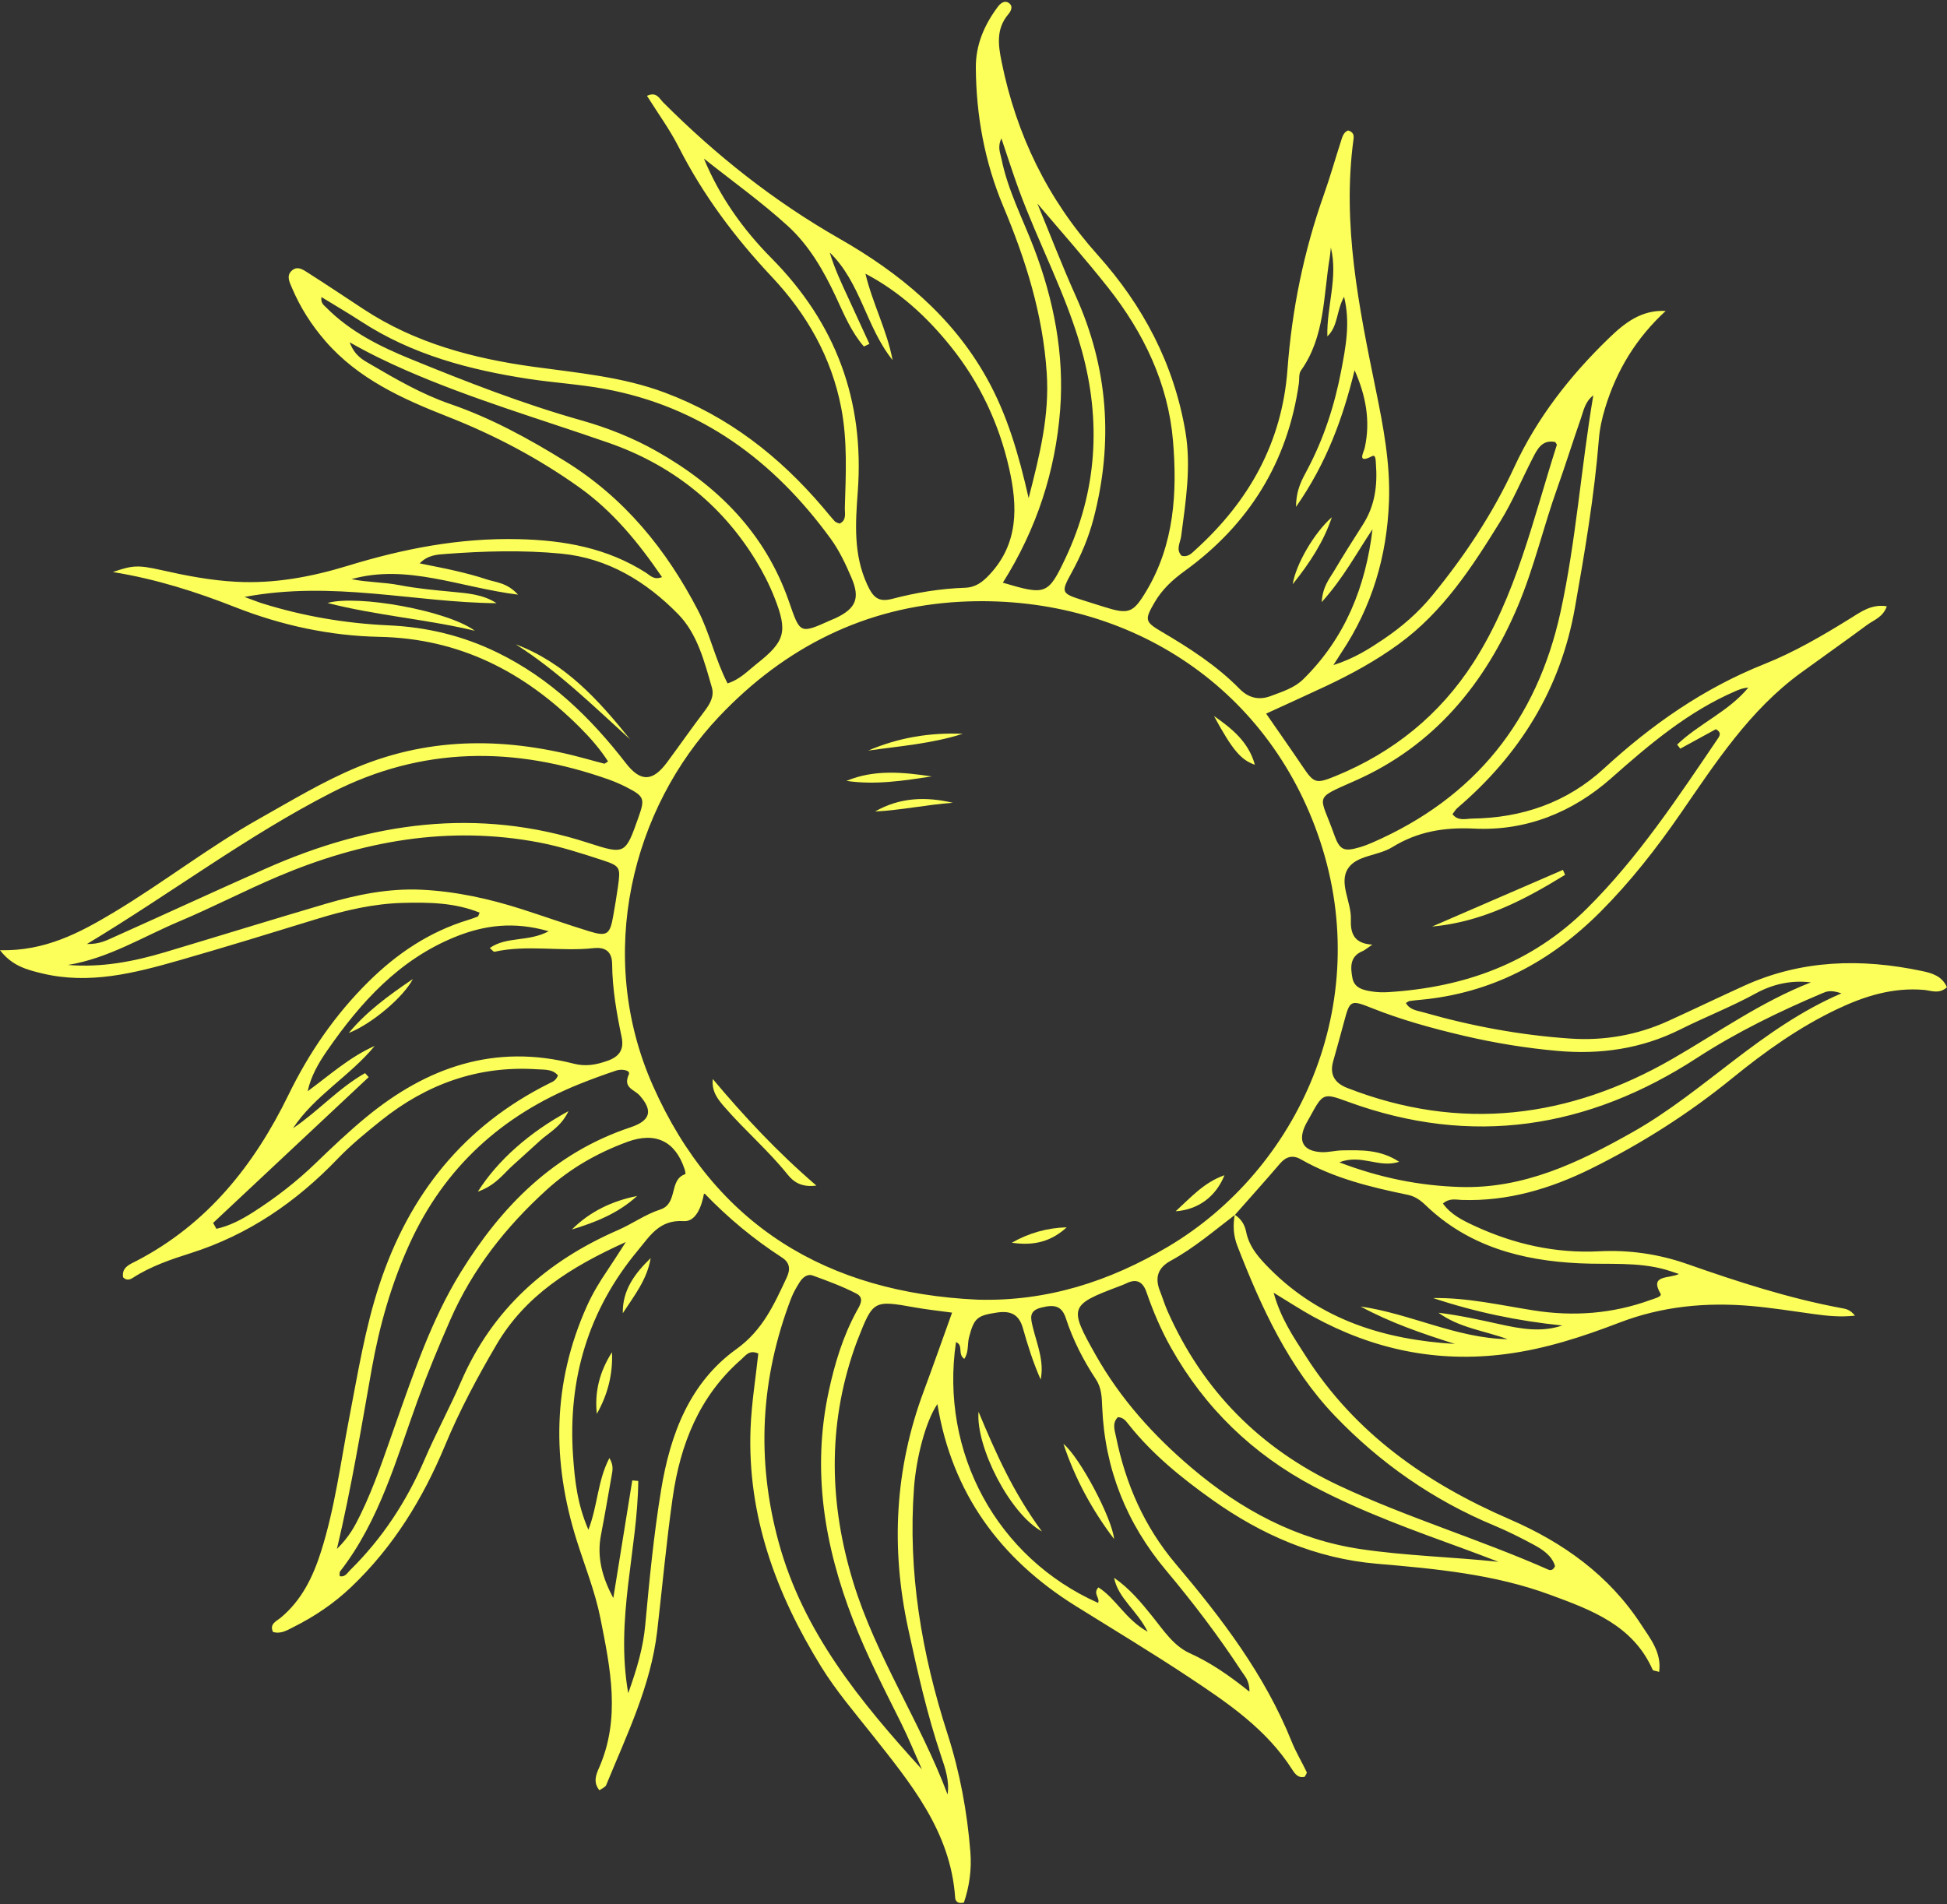 <?xml version="1.0" encoding="UTF-8" standalone="no"?><svg xmlns="http://www.w3.org/2000/svg" xmlns:xlink="http://www.w3.org/1999/xlink" fill="#fcff59" height="489" preserveAspectRatio="xMidYMid meet" version="1" viewBox="-0.0 -0.4 500.0 489.0" width="500" zoomAndPan="magnify"><rect x="-0.0" y="-0.4" width="500.0" height="489.0" fill="#333333" stroke="none"/><g><g id="change1_1"><path d="M427.84,79.38c-7.63,7-12.69,15.31-15.63,24.99-.79,2.59-1.38,5.2-1.6,7.92-1.17,14.61-3.62,29.04-6.17,43.45-3.69,20.86-14.18,37.7-30.15,51.35-.49,.42-.82,1.02-1.28,1.61,1.41,1.84,3.36,1.17,5,1.14,12.86-.17,24.36-4.1,33.92-12.89,12.21-11.23,25.56-20.58,41.09-26.77,7.74-3.08,14.97-7.3,22.06-11.7,2.76-1.71,5.51-3.8,9.46-3.17-.97,2.82-3.32,3.5-5.05,4.78-5.61,4.15-11.32,8.17-16.97,12.28-13.23,9.62-21.93,23.12-31.02,36.28-6.16,8.91-12.79,17.4-20.47,25.1-12.88,12.92-28.03,20.97-46.36,22.64-.9,.08-1.79,.18-2.68,.3-.21,.03-.4,.2-.95,.5,.99,1.8,2.9,1.95,4.44,2.39,12.38,3.55,25.02,5.9,37.85,6.76,8.59,.58,17.08-.88,25.04-4.5,6.56-2.99,13.05-6.12,19.61-9.1,14.73-6.68,30.03-7.03,45.57-3.76,2.5,.52,5.21,1.27,6.43,4.18-2.01,1.85-4.13,.82-5.94,.67-7.93-.66-15.09,1.56-22.13,4.89-9.86,4.67-18.61,10.92-27.03,17.77-11.22,9.14-23.38,16.87-36.34,23.28-10.42,5.15-21.36,8.41-33.17,8.01-1.48-.05-3.12-.54-4.82,.92,2.04,2.83,5,4.29,8,5.69,10.18,4.73,20.87,7.15,32.12,6.58,7.77-.4,15.31,.71,22.6,3.26,12.98,4.55,26.03,8.8,39.58,11.32,1.08,.2,2.23,.32,3.52,1.95-3.85,.42-7.19,.05-10.55-.41-5.35-.73-10.7-1.6-16.07-2.07-11.58-1.01-22.88,.05-33.88,4.27-9.45,3.63-19.06,6.77-29.23,8.08-17.63,2.28-34.02-1.18-49.47-9.66-3.11-1.71-6.09-3.67-10.09-6.1,1.83,6.65,5.13,11.4,8.21,16.23,12.71,19.93,31.1,32.73,52.43,41.97,13.67,5.92,25.52,14.36,33.78,27.09,2.33,3.58,5.25,7.11,4.58,12.09-.88-.28-1.55-.29-1.67-.55-5.07-11.49-15.85-15.39-26.35-19.26-14.28-5.27-29.37-6.68-44.42-7.96-15.75-1.34-29.65-7.42-42.32-16.43-7.89-5.61-15.44-11.72-21.52-19.4-.67-.85-1.35-1.8-2.73-1.81-1.53,1.53-.8,3.39-.47,5.01,2.46,12.11,7.23,23.08,15.32,32.65,11.8,13.96,22.88,28.45,29.79,45.65,1.08,2.7,2.61,5.21,3.86,7.85,.12,.25-.31,.76-.49,1.17-1.66,.46-2.54-.75-3.22-1.82-6.61-10.38-16.53-17.1-26.47-23.69-9.57-6.35-19.42-12.27-29.17-18.35-19.37-12.09-31.75-28.97-35.49-51.84-3.01,4.36-5.43,13.82-6,21.41-1.62,21.69,1.96,42.67,8.57,63.2,3.2,9.94,5.08,20.07,5.9,30.43,.36,4.49-.27,8.89-1.66,12.98-1.55,.4-2.19-.35-2.25-1.24-1.15-17.07-11.49-29.45-21.42-42.01-4.47-5.65-9.17-11.14-12.97-17.29-11.59-18.77-19.02-38.82-18.15-61.24,.25-6.46,1.31-12.89,1.99-19.22-2.32-1.06-3.27,.54-4.36,1.49-10.78,9.4-15.68,21.81-17.63,35.52-1.62,11.36-2.65,22.81-3.97,34.22-1.63,14.1-7.83,26.71-13.11,39.61-.2,.5-.97,.77-1.72,1.33-1.7-2.01-.86-4.08-.13-5.72,5.64-12.79,2.91-25.7,.37-38.47-1.35-6.81-4-13.37-6.1-20.03-6.4-20.32-6.22-40.34,2.58-60.02,1.48-3.32,3.33-6.38,5.36-9.36,1.34-1.97,2.6-3.99,4.69-7.21-14.27,6.45-25.82,13.76-33.23,26.38-4.91,8.37-9.48,16.91-13.2,25.87-5.69,13.69-13.27,26.04-24.08,36.34-4.47,4.26-9.47,7.61-14.93,10.34-1.57,.79-3.15,1.8-5.16,1.22-1.02-2.07,.94-2.81,1.94-3.64,5.45-4.52,8.33-10.54,10.4-17.06,3.55-11.21,5.02-22.86,7.24-34.35,2.22-11.49,4.06-23.03,7.76-34.22,7.66-23.17,21.69-40.73,43.69-51.67,.79-.39,1.66-.69,2.13-2-1.35-1.64-3.4-1.45-5.32-1.57-15.14-1.01-28.41,3.8-40.11,13.17-3.86,3.09-7.73,6.26-11.15,9.82-10.65,11.11-22.92,19.51-37.68,24.21-5.14,1.63-10.28,3.37-14.88,6.34-.74,.48-1.65,.8-2.54-.13-.39-2.57,1.76-3.33,3.45-4.2,18.2-9.46,30.23-24.6,39.01-42.6,5.29-10.85,11.96-20.59,20.56-29.1,7.34-7.26,15.64-12.83,25.57-15.86,.85-.26,1.69-.56,2.51-.89,.14-.06,.18-.36,.47-.99-6.38-2.6-13.11-2.68-19.67-2.51-7.42,.19-14.72,1.86-21.86,4.05-11.84,3.64-23.68,7.29-35.59,10.7-11.51,3.29-23.12,6.28-35.24,3.36-3.81-.92-7.69-1.89-10.81-5.96,11.51,.29,20.42-4.44,29.1-9.64,12.76-7.64,24.51-16.84,37.5-24.14,8.25-4.63,16.33-9.56,25.1-13.2,19.37-8.04,39.06-7.64,58.93-2.15,1.51,.42,3.03,.84,4.55,1.22,.15,.04,.37-.21,.97-.58-2.07-3.2-4.55-6.04-7.23-8.72-14.25-14.25-30.86-22.86-51.54-23.27-12.64-.25-25.1-2.95-36.9-7.59-10.09-3.97-20.31-7.24-31.49-9.05,4.96-1.72,6.42-1.86,12.35-.52,6.38,1.44,12.79,2.68,19.33,3.02,9.8,.52,19.28-1.25,28.61-4.1,14.28-4.38,28.7-7.2,43.83-6.85,11.81,.28,22.79,2.25,32.82,8.65,1.04,.66,1.98,1.92,4.08,1.1-6.04-8.85-12.63-16.92-21.3-23.09-10.5-7.48-21.79-13.43-33.84-18.16-11.51-4.53-22.87-9.64-31.3-19.36-3.58-4.13-6.47-8.65-8.59-13.67-.59-1.41-1.52-3.06-.08-4.4,1.48-1.38,3-.24,4.28,.58,4.74,3.03,9.43,6.15,14.13,9.25,13.29,8.76,28.24,12.71,43.75,14.84,11.37,1.57,22.79,2.55,33.71,6.64,16.28,6.1,29.41,16.36,40.55,29.45,1.02,1.2,2,2.43,3.06,3.59,.27,.3,.78,.39,1.23,.59,1.87-.88,1.31-2.68,1.35-4.11,.26-8.56,.7-17.16-.93-25.61-2.49-12.96-8.81-24.06-17.78-33.61-9.47-10.08-17.66-20.99-23.95-33.36-2.31-4.55-5.36-8.71-8.15-13.17,2.46-1.16,3.2,.72,4.16,1.68,13.59,13.61,28.43,25.38,45.26,34.99,15.31,8.74,28.95,19.88,37.84,35.83,5.2,9.31,8.14,19.32,10.75,30.81,2.9-11.26,5.36-21.22,4.65-32.08-.99-15.14-5.39-29.09-11.18-42.89-4.75-11.32-6.95-23.27-7.03-35.58-.04-5.89,2.18-10.97,5.62-15.6,.68-.91,1.72-1.78,2.84-1.02,1.21,.83,.59,2.07-.14,2.93-3.12,3.72-2.6,7.78-1.71,12.15,3.78,18.76,11.84,35.32,24.64,49.6,11.68,13.03,19.6,27.97,22.56,45.37,1.54,9.05,.09,17.96-1.08,26.89-.22,1.68-1.43,3.4,.09,5.03,1.66,.48,2.62-.65,3.58-1.52,13.73-12.44,22.23-27.51,23.63-46.31,1.14-15.34,4.18-30.32,9.33-44.85,1.58-4.45,2.87-9.01,4.32-13.51,.39-1.23,.69-2.57,1.92-3.03,1.45,.41,1.51,1.36,1.39,2.24-2.97,21.86,1.38,43.07,5.71,64.27,1.94,9.5,3.76,18.96,3.4,28.77-.52,14.1-4.37,27.02-12.19,38.77-.49,.74-.96,1.49-2.09,3.26,5.38-1.71,9.22-4.19,12.9-6.67,4.65-3.14,8.9-6.81,12.52-11.24,8.32-10.16,15.51-20.98,21.03-32.93,5.84-12.63,14.3-23.44,24.24-33.06,3.99-3.87,8.36-7.41,14.71-7.05Zm-110.76,232.2c1.62,1.02,2.56,2.51,2.93,4.36,.79,3.97,3.35,6.78,6.07,9.52,13.11,13.18,29.52,18.21,47.55,19.3-8.29-2.63-16.52-5.43-24.23-9.62,12.83,1.85,24.61,8.15,37.76,8.4-5.94-2.19-12.41-2.9-17.75-6.79,5.34,.65,10.54,1.8,15.75,2.95,5.32,1.17,10.64,2.16,16.04,.32-11.34-1.14-22.38-3.45-33.16-7.04,8.8-.15,17.3,1.84,25.87,3.18,10.22,1.6,20.18,.85,29.91-2.68,1.01-.37,3.06-.86,2.62-1.61-2.92-5,2.22-3.8,4.71-5.08-1.72-.56-2.56-.87-3.42-1.11-7.27-2.05-14.75-1.27-22.15-1.63-14.73-.7-28.46-4.32-39.48-14.93-1.32-1.27-2.73-2.28-4.59-2.66-9.5-1.96-18.9-4.23-27.44-9.11-2.04-1.17-3.78-.76-5.36,1.09-3.8,4.44-7.71,8.79-11.58,13.18-5.37,4.09-10.51,8.52-16.46,11.76-3.43,1.87-4.14,4.45-2.75,7.9,.67,1.67,1.18,3.41,1.91,5.05,9.04,20.41,23.78,35.27,43.93,44.76,17.53,8.25,36.15,13.8,53.85,21.63,.6,.26,1.3,.15,1.73-.92-.79-2.6-3.03-4.15-5.38-5.42-3.36-1.82-6.79-3.54-10.31-5.01-15.62-6.5-29.29-16.06-40.87-28.16-11.82-12.37-18.89-27.83-25.03-43.66-1.01-2.6-1.15-5.25-.66-7.97Zm-66.02,21.81c17.82,.51,33.9-4.71,48.91-13.61,33.49-19.87,52.93-62.28,39.04-104.18-13.38-40.36-50.42-63.7-92.45-61.45-24.3,1.3-44.96,11.61-61.88,29.47-22.29,23.53-31.95,61.12-17.01,94.81,15.91,35.9,44.75,53.2,83.4,54.96ZM180.77,40.34c4.06,9.81,10.07,18.22,17.35,25.57,16.51,16.69,23.9,36.52,22.16,59.95-.59,8.01-1.16,16.09,2.42,23.87,1.5,3.26,2.84,4.62,6.47,3.66,6.09-1.6,12.32-2.62,18.64-2.84,2.72-.09,4.46-1.42,6.26-3.33,7.58-8.05,7.26-17.64,5.09-27.28-2.59-11.54-7.58-22.13-15.03-31.39-6.05-7.52-13.05-14.01-21.88-18.66,1.81,7.63,5.54,14.56,6.97,22.19-6.8-8.44-8.19-19.95-16.14-27.63,1.23,4.12,3.03,7.93,4.8,11.75,1.81,3.9,3.59,7.81,5.39,11.72-.47,.22-.95,.45-1.42,.67-3.22-3.7-5.1-8.26-7.15-12.66-3.16-6.8-6.92-13.32-12.42-18.33-6.78-6.17-14.3-11.54-21.5-17.26Zm250.73,151.53c-.27-.35-.53-.69-.8-1.04,5.63-5.4,13.2-8.48,18.27-14.62-1.25,.05-2.26,.45-3.26,.88-12.18,5.25-22.12,13.68-31.9,22.34-10.05,8.9-22.03,13.62-35.2,12.98-7.86-.38-14.58,.77-21.09,4.78-3.63,2.24-9.1,2.05-11.32,5.43-2.47,3.76,.87,8.63,.71,13.08-.13,3.53,.73,6.23,5.51,6.51-1.42,.95-1.92,1.43-2.53,1.68-3.31,1.37-3.07,4.19-2.59,6.86,.49,2.7,2.92,3.17,5.17,3.51,1.32,.2,2.7,.23,4.04,.15,19.48-1.22,36.76-7.34,50.98-21.44,13.22-13.11,23.34-28.48,33.69-43.72,.47-.69,.96-1.57-.54-2.37-2.93,1.61-6.05,3.31-9.17,5.02Zm-250.68,114.13c-.66,3.71-2.2,7.43-5.26,7.22-6.23-.43-8.71,3.88-11.74,7.51-12.71,15.28-18.01,33-16.66,52.73,.43,6.19,1.06,12.41,3.95,19.03,2.42-6.33,2.32-12.55,5.39-18.43,1.12,1.89,.81,3.17,.59,4.44-.91,5.09-1.76,10.2-2.75,15.28-1.14,5.8,.38,11.08,3.16,16.24,1.62-10.07,3.25-20.14,4.87-30.21,.51,.05,1.03,.09,1.54,.14-.17,17.74-5.94,35.33-2.58,54.51,2.33-6.52,3.85-11.81,4.37-17.5,1.07-11.65,2.2-23.32,4.1-34.85,2.32-14.07,7.27-27.38,19.29-36.01,6.77-4.86,9.69-11.46,12.91-18.32,1.02-2.17,.89-3.87-1.21-5.23-7.18-4.66-13.76-10.07-19.98-16.55ZM341.77,63.21c-.1,.87-.16,1.74-.3,2.61-1.64,9.85-1.19,20.24-7.39,28.96-.58,.81-.37,2.18-.52,3.28-2.88,20.24-12.84,36.24-29.29,48.16-3.19,2.31-5.87,4.79-7.81,8.16-2.49,4.32-2.54,4.88,1.8,7.43,7.2,4.23,14.19,8.72,20.08,14.72,2.33,2.37,5.02,2.95,8.02,1.82,2.94-1.11,6.05-2.06,8.34-4.32,10.75-10.59,16-23.74,17.77-38.5-4.03,5.98-7.38,12.4-13.05,18.72,.25-4.02,1.93-5.91,3.15-7.97,2.42-4.06,4.93-8.06,7.48-12.04,3.06-4.78,3.72-10.05,3.29-15.55-.06-.77-.01-2.43-.97-1.94-4.02,2.09-2.16-.96-1.9-2.13,1.54-6.96,.25-13.49-2.6-19.94-3,12.21-7.13,23.75-15.04,35.09,.02-4.47,1.55-7.01,2.89-9.54,4.26-8.03,7.02-16.59,8.71-25.45,1.15-6.06,2.38-12.23,.74-18.96-2.01,3.56-1.51,7.58-4.3,10.16-.19-7.75,2.77-15.09,.91-22.76Zm-20.91,370.83c.04-2.81-1.19-3.94-2.03-5.22-5.91-9.05-12.45-17.63-19.39-25.91-10.17-12.13-15.73-26.07-16.39-41.9-.1-2.49-.15-4.94-1.59-7.12-3.23-4.9-5.89-10.06-7.73-15.68-1.05-3.2-2.85-3.68-6.38-2.77-3.22,.82-2.68,2.74-2.08,5.17,1.07,4.33,2.92,8.59,1.98,13.3-1.91-4.31-3.31-8.74-4.57-13.21-.97-3.46-3.09-4.53-6.58-4.01-5.15,.77-5.95,1.37-7.25,6.38-.46,1.76-.03,3.83-1.22,5.53-1.8-1.26-.14-3.55-2.13-4.3-4.17,28.37,10.54,55.42,36.5,66.97,.55-1.28-1.43-2.41,.08-3.98,4.51,2.85,6.98,8.27,12.64,11.38-2.75-5.53-7.54-8.51-8.62-13.85,3.96,2.73,6.95,6.32,9.88,9.98,2.81,3.51,5.42,7.52,9.54,9.38,5.39,2.44,10.12,5.71,15.33,9.88ZM62.84,152.93c2.45,.89,3.45,1.31,4.49,1.63,10.59,3.31,21.43,5.15,32.51,5.65,9.79,.44,19.07,2.67,27.95,7.01,13.52,6.61,23.89,16.69,32.95,28.4,3.77,4.86,6.87,4.75,10.54-.2,3.22-4.34,6.31-8.78,9.57-13.08,1.43-1.88,2.64-3.86,1.96-6.19-1.94-6.71-3.72-13.77-8.67-18.83-8.2-8.37-18.06-14.38-30.01-15.53-9.86-.95-19.81-.66-29.7,.08-2.16,.16-4.58,.27-6.65,2.42,3.53,.73,6.4,1.25,9.23,1.92,2.63,.62,5.26,1.28,7.81,2.14,2.47,.83,5.39,.85,8.21,3.97-15.04-1.87-28.48-7.98-42.77-3.98,4.09,.83,8.27,.76,12.38,1.55,4.41,.85,8.91,1.26,13.38,1.69,3.98,.39,7.97,.63,11.5,2.94-21.09-.18-41.95-5.88-64.71-1.61Zm-8.1,160.76c.28,.5,.55,1,.83,1.5,3.45-.75,6.56-2.42,9.53-4.32,5.7-3.65,11.03-7.77,15.92-12.49,4.21-4.06,8.47-8.11,12.98-11.83,15.62-12.89,33.09-18.98,53.38-13.76,3.04,.78,5.74,.27,8.56-.72,3.01-1.05,4.39-2.81,3.7-6.12-1.29-6.17-2.38-12.38-2.44-18.73-.02-3.12-1.62-4.45-4.76-4.11-8.46,.93-17.02-.94-25.46,.93-.24,.05-.61-.47-1.2-.96,4.29-3.05,9.88-1.5,15.13-4.31-8.92-2.57-16.54-1.58-24.03,1.46-14.39,5.84-24.27,16.79-32.85,29.17-2.21,3.19-4.17,6.55-5.02,10.46,5.68-4.16,10.79-8.8,17.21-11.63-6.34,7.72-15.41,12.73-20.98,21.14,6.48-4.37,11.71-10.31,18.51-14.16,.31,.34,.62,.69,.93,1.03-13.32,12.48-26.63,24.96-39.95,37.44ZM22.31,242.05c3.32,.08,5.29-1.05,7.25-1.92,12.94-5.79,25.81-11.75,38.78-17.49,26.81-11.86,54.25-15.82,82.77-6.55,9.45,3.07,9.5,2.9,12.86-6.6,1.71-4.84,1.5-5.37-3.25-7.8-1.4-.71-2.86-1.34-4.34-1.87-24.22-8.59-47.94-8.59-71.3,3.38-21.69,11.11-41.08,25.81-62.77,38.86Zm64.2,155.37c3.29-3.24,4.67-5.99,6.03-8.76,3.67-7.5,6.22-15.42,9.01-23.26,4.74-13.35,9.25-26.84,16.72-38.97,10.51-17.06,24.03-30.78,43.64-37.3,5.13-1.71,5.85-4.24,2.36-8.18-1.4-1.57-4.35-1.92-2.79-5.39,.52-1.15-1.91-1.46-3.18-1.03-3.2,1.07-6.37,2.22-9.5,3.48-19.85,7.98-34.63,21.37-43.58,40.95-4.7,10.28-7.76,21.05-9.75,32.17-2.68,15-5.11,30.04-8.95,46.29ZM17.4,247.42c8.61,.73,16.89-.85,25.04-3.29,13.78-4.12,27.52-8.38,41.32-12.44,8-2.35,16.17-3.99,24.56-3.58,8.8,.43,17.36,2.32,25.74,5.01,5.77,1.85,11.49,3.89,17.29,5.67,4.56,1.4,5.31,.81,6.14-4.03,.42-2.44,.85-4.87,1.19-7.32,.7-5.07,.66-5.41-3.98-6.93-5.33-1.74-10.72-3.49-16.22-4.54-23.31-4.44-45.61-.38-67.15,8.76-8.48,3.6-16.67,7.87-25.16,11.45-9.47,3.99-18.34,9.57-28.76,11.25Zm225.95,213.03c.5-3.53-.61-6.73-1.67-9.86-3.6-10.68-6.05-21.65-8.44-32.64-4.51-20.74-3.46-41.09,3.98-61.05,2.48-6.65,4.82-13.36,7.28-20.18-3.37-.46-6.49-.79-9.57-1.34-10.57-1.89-10.71-1.84-14.67,8.27-.33,.84-.63,1.68-.93,2.54-6.83,19.87-6.32,39.78-.24,59.68,5.86,19.17,17.23,35.89,24.25,54.59Zm141.42-59.75c-2.72-1.03-5.43-2.09-8.16-3.08-13.31-4.86-26.68-9.61-39.23-16.25-15.67-8.3-27.99-20.17-36.7-35.71-2.54-4.53-4.56-9.28-6.25-14.18-.91-2.64-2.51-3.6-5.16-2.29-.6,.3-1.24,.53-1.87,.77-12.83,4.82-12.92,5.39-6.03,17.62,6.39,11.33,14.92,20.78,24.75,29.1,12.58,10.65,26.75,18.3,43.22,20.76,11.74,1.75,23.67,2.02,35.43,3.27Zm14.62-287.57c-3.37-.7-4.6,1.81-5.82,4.2-2.78,5.4-5.12,11.06-8.3,16.21-7.21,11.68-14.7,23.22-26.08,31.49-5.84,4.25-12.15,7.71-18.67,10.78-5,2.35-10.04,4.62-15.37,7.07,3.29,4.76,6.25,8.96,9.13,13.23,3.13,4.63,3.47,4.95,8.74,2.79,14.77-6.05,26.73-15.69,35.37-29.15,10.99-17.12,15.32-36.84,21.41-55.87,.04-.14-.19-.37-.4-.75Zm65.65,138.77c-5.01-.61-9.78,.44-14.1,2.81-6.33,3.47-13.05,6.08-19.48,9.3-9.96,4.98-20.58,6.47-31.5,5.49-8.06-.72-16.07-2.02-23.97-3.87-8.11-1.9-16.12-4.09-23.88-7.2-5.26-2.11-5.49-1.85-6.89,3.39-.93,3.48-1.9,6.94-2.87,10.41q-1.35,4.82,3.56,6.76c29.1,11.37,57.04,7.85,83.6-7.46,11.67-6.72,22.66-14.6,35.53-19.63Zm-228.3,202.11c-1.79-4.02-3.45-8.11-5.41-12.05-4.32-8.66-8.74-17.26-12.25-26.3-7.39-19.04-10.64-38.49-6.24-58.81,1.53-7.08,3.6-13.92,7.05-20.32,.82-1.52,2.31-3.52,.04-4.7-3.57-1.85-7.39-3.25-11.18-4.63-1.41-.52-2.63,.49-3.38,1.68-.84,1.32-1.64,2.71-2.2,4.16-7.88,20.59-9.03,41.48-3.16,62.82,6.33,23.04,20.99,40.83,36.73,58.15ZM409.18,101.13c-2.16,1.66-2.51,3.96-3.22,5.99-2.08,5.95-3.95,11.98-6.07,17.92-3.56,9.97-5.93,20.33-10.05,30.11-8.44,20.07-21.58,35.97-41.72,44.91-11.15,4.95-9.18,3.43-5.49,13.91,1.44,4.07,2.55,4.41,6.66,3.2,1.08-.32,2.13-.73,3.16-1.18,26.29-11.46,42.23-31.38,48.32-59.29,3.97-18.23,5.25-36.88,8.4-55.58ZM87.24,404.4c1.37,.33,1.94-.82,2.66-1.53,8.28-8.15,14.51-17.66,19.1-28.34,2.93-6.81,6.48-13.35,9.43-20.16,8.04-18.56,21.98-30.88,40.23-38.83,3.7-1.61,7.09-4.07,10.89-5.3,4.69-1.52,2.11-7.67,6.46-9.1,.07-.02-.05-.83-.19-1.23-2.37-7.19-7.45-9.73-14.74-7.04-7.65,2.82-14.63,6.78-20.73,12.33-10.45,9.5-18.98,20.31-24.7,33.34-2.99,6.8-5.82,13.64-8.36,20.61-5.53,15.18-9.79,30.94-19.95,44.03-.21,.27-.08,.79-.11,1.22Zm-4.69-328.5c-.23,1.57,.62,2.07,1.21,2.66,6.14,6.22,13.81,10.03,21.73,13.26,14.36,5.87,28.81,11.51,43.77,15.73,6.73,1.9,13.21,4.46,19.32,7.91,15.8,8.92,27.94,21.13,34.01,38.58,2.92,8.39,2.72,8.45,10.89,4.78,.41-.18,.84-.33,1.24-.53,5.05-2.43,6.2-5.03,3.96-10.27-1.49-3.5-3.15-7.04-5.38-10.09-14.58-20.01-33.31-33.92-58.12-38.47-6.4-1.17-12.94-1.56-19.38-2.54-15.22-2.33-29.94-6.21-43.05-14.75-3.3-2.15-6.7-4.13-10.21-6.28ZM472.91,254.73c-2.73-.94-3.78-.52-4.81-.09-11.2,4.74-22.06,10.01-32.35,16.69-27.91,18.13-57.77,22.87-89.57,11.24-6.4-2.34-6.42-2.28-9.84,3.98-.32,.59-.68,1.17-.99,1.77-2.15,4.29-.76,6.92,3.96,7.18,1.78,.1,3.58-.42,5.37-.45,4.85-.07,9.75-.27,14.63,2.93-5.21,1.72-9.67-2.08-15.37,.14,10.62,4.05,20.63,5.99,30.91,6.33,16.43,.54,30.52-6.24,44.44-14.1,18.47-10.43,32.87-26.72,53.61-35.63ZM266.4,51.87c3.26,7.89,6.31,15.87,9.81,23.65,8.4,18.61,9.75,37.69,4.6,57.36-1.27,4.83-3.19,9.35-5.58,13.72-2.87,5.24-2.76,5.38,3.13,7.24,1.72,.54,3.44,1.08,5.15,1.62,6.36,2.01,7.49,1.61,10.9-4.11,7.15-11.98,7.94-25.29,6.82-38.56-1.24-14.7-7.54-27.76-16.64-39.29-5.83-7.38-12.09-14.43-18.2-21.64Zm-79.56,123.24c3.17-.99,5.16-3.19,7.41-4.96,7.4-5.83,8.12-8.27,4.6-17.18-1.32-3.33-2.98-6.56-4.86-9.61-8.95-14.55-21.81-24.51-37.77-30.06-17.4-6.05-35.11-11.23-52.03-18.63-4.61-2.02-9.16-4.19-14.4-7.16,1.34,3.53,3.46,4.54,5.34,5.64,6.6,3.86,13.26,7.72,20.5,10.21,10.51,3.62,20.12,8.88,29.51,14.69,15.17,9.38,25.94,22.6,34.08,38.26,3.1,5.96,4.42,12.63,7.63,18.81Zm70.69-25.86c10.98,3.25,11.61,3.17,16.07-6.26,8.13-17.2,9.23-35.13,4.22-53.35-3.96-14.37-11.14-27.54-16.24-41.5-1.51-4.13-2.83-8.33-4.41-12.98-1.07,2.22-.29,3.71,.01,5.21,1.61,8.03,5.4,15.27,8.3,22.83,5.16,13.44,7.87,27.48,6.77,41.7-1.21,15.58-5.95,30.44-14.72,44.36Z"/><path d="M183.06,276.74c8.02,9.56,16.45,18.63,26.59,27.35-3.82,.52-5.89-.97-7.36-2.8-4.94-6.16-10.94-11.3-16.1-17.23-1.72-1.97-3.5-4.04-3.14-7.33Z"/><path d="M222.96,192.37c7.78-3.34,15.89-4.67,24.27-4.31-7.9,2.53-16.15,3.16-24.27,4.31Z"/><path d="M239.29,199.01c-7.26,1.09-14.52,2.25-21.91,1.14,7.15-2.98,14.52-2.24,21.91-1.14Z"/><path d="M244.69,205.78c-6.69,.47-13.26,1.9-19.97,2.24,6.3-3.63,13.02-3.88,19.97-2.24Z"/><path d="M301.91,310.69c4.04-3.7,7.31-7.42,12.54-9.26-2.18,5.45-6.7,8.85-12.54,9.26Z"/><path d="M311.75,183.49c4.58,3.2,8.88,6.61,10.51,12.53-3.58-1.27-5.7-3.68-10.51-12.53Z"/><path d="M273.94,314.81c-3.96,3.6-8.28,4.81-14.09,3.96,4.26-2.47,9.13-3.84,14.09-3.96Z"/><path d="M367.75,237.57c11.21-4.85,22.42-9.71,33.62-14.56,.18,.42,.36,.85,.55,1.27-10.51,6.48-21.37,12.13-34.17,13.29Z"/><path d="M153.27,362.71c-.63-5.74,.79-10.99,3.89-15.82,.25,5.65-1.1,10.91-3.89,15.82Z"/><path d="M159.94,336.86c-.12-5.98,3.14-10.25,7.15-14.14-.88,5.47-4.25,9.69-7.15,14.14Z"/><path d="M342.03,132.43c-2.08,6.23-5.59,11.64-10.05,17.21,.77-5.02,5.46-13.17,10.05-17.21Z"/><path d="M251.29,362.18c4.34,10.34,8.75,20.5,16.28,30.74-8.24-4.55-16.99-21.69-16.28-30.74Z"/><path d="M286.11,394.88c-5.66-7.45-10.06-15.57-13.01-24.45,4.2,3.44,12.48,19.05,13.01,24.45Z"/><path d="M121.95,161.6c-12.38-2.96-25.08-3.87-37.85-7.14,7.77-2.19,30.79,1.95,37.85,7.14Z"/><path d="M132.45,165.09c12.63,4.72,21.24,14.28,29.38,24.41-9.44-8.57-18.54-17.53-29.38-24.41Z"/><path d="M89.57,264.89c4.5-5.43,10.12-9.56,16.45-13.85-2.29,4.52-10.49,11.53-16.45,13.85Z"/><path d="M122.71,305.65c5.12-8.08,13.3-15.28,23.28-20.68-1.92,4.03-4.96,5.47-7.27,7.55-2.34,2.1-4.64,4.26-6.99,6.34-2.46,2.18-4.34,5.12-9.02,6.79Z"/><path d="M163.61,306.76c-4.82,4.43-10.66,6.76-16.74,8.6,4.66-4.65,10.36-7.32,16.74-8.6Z"/></g></g></svg>